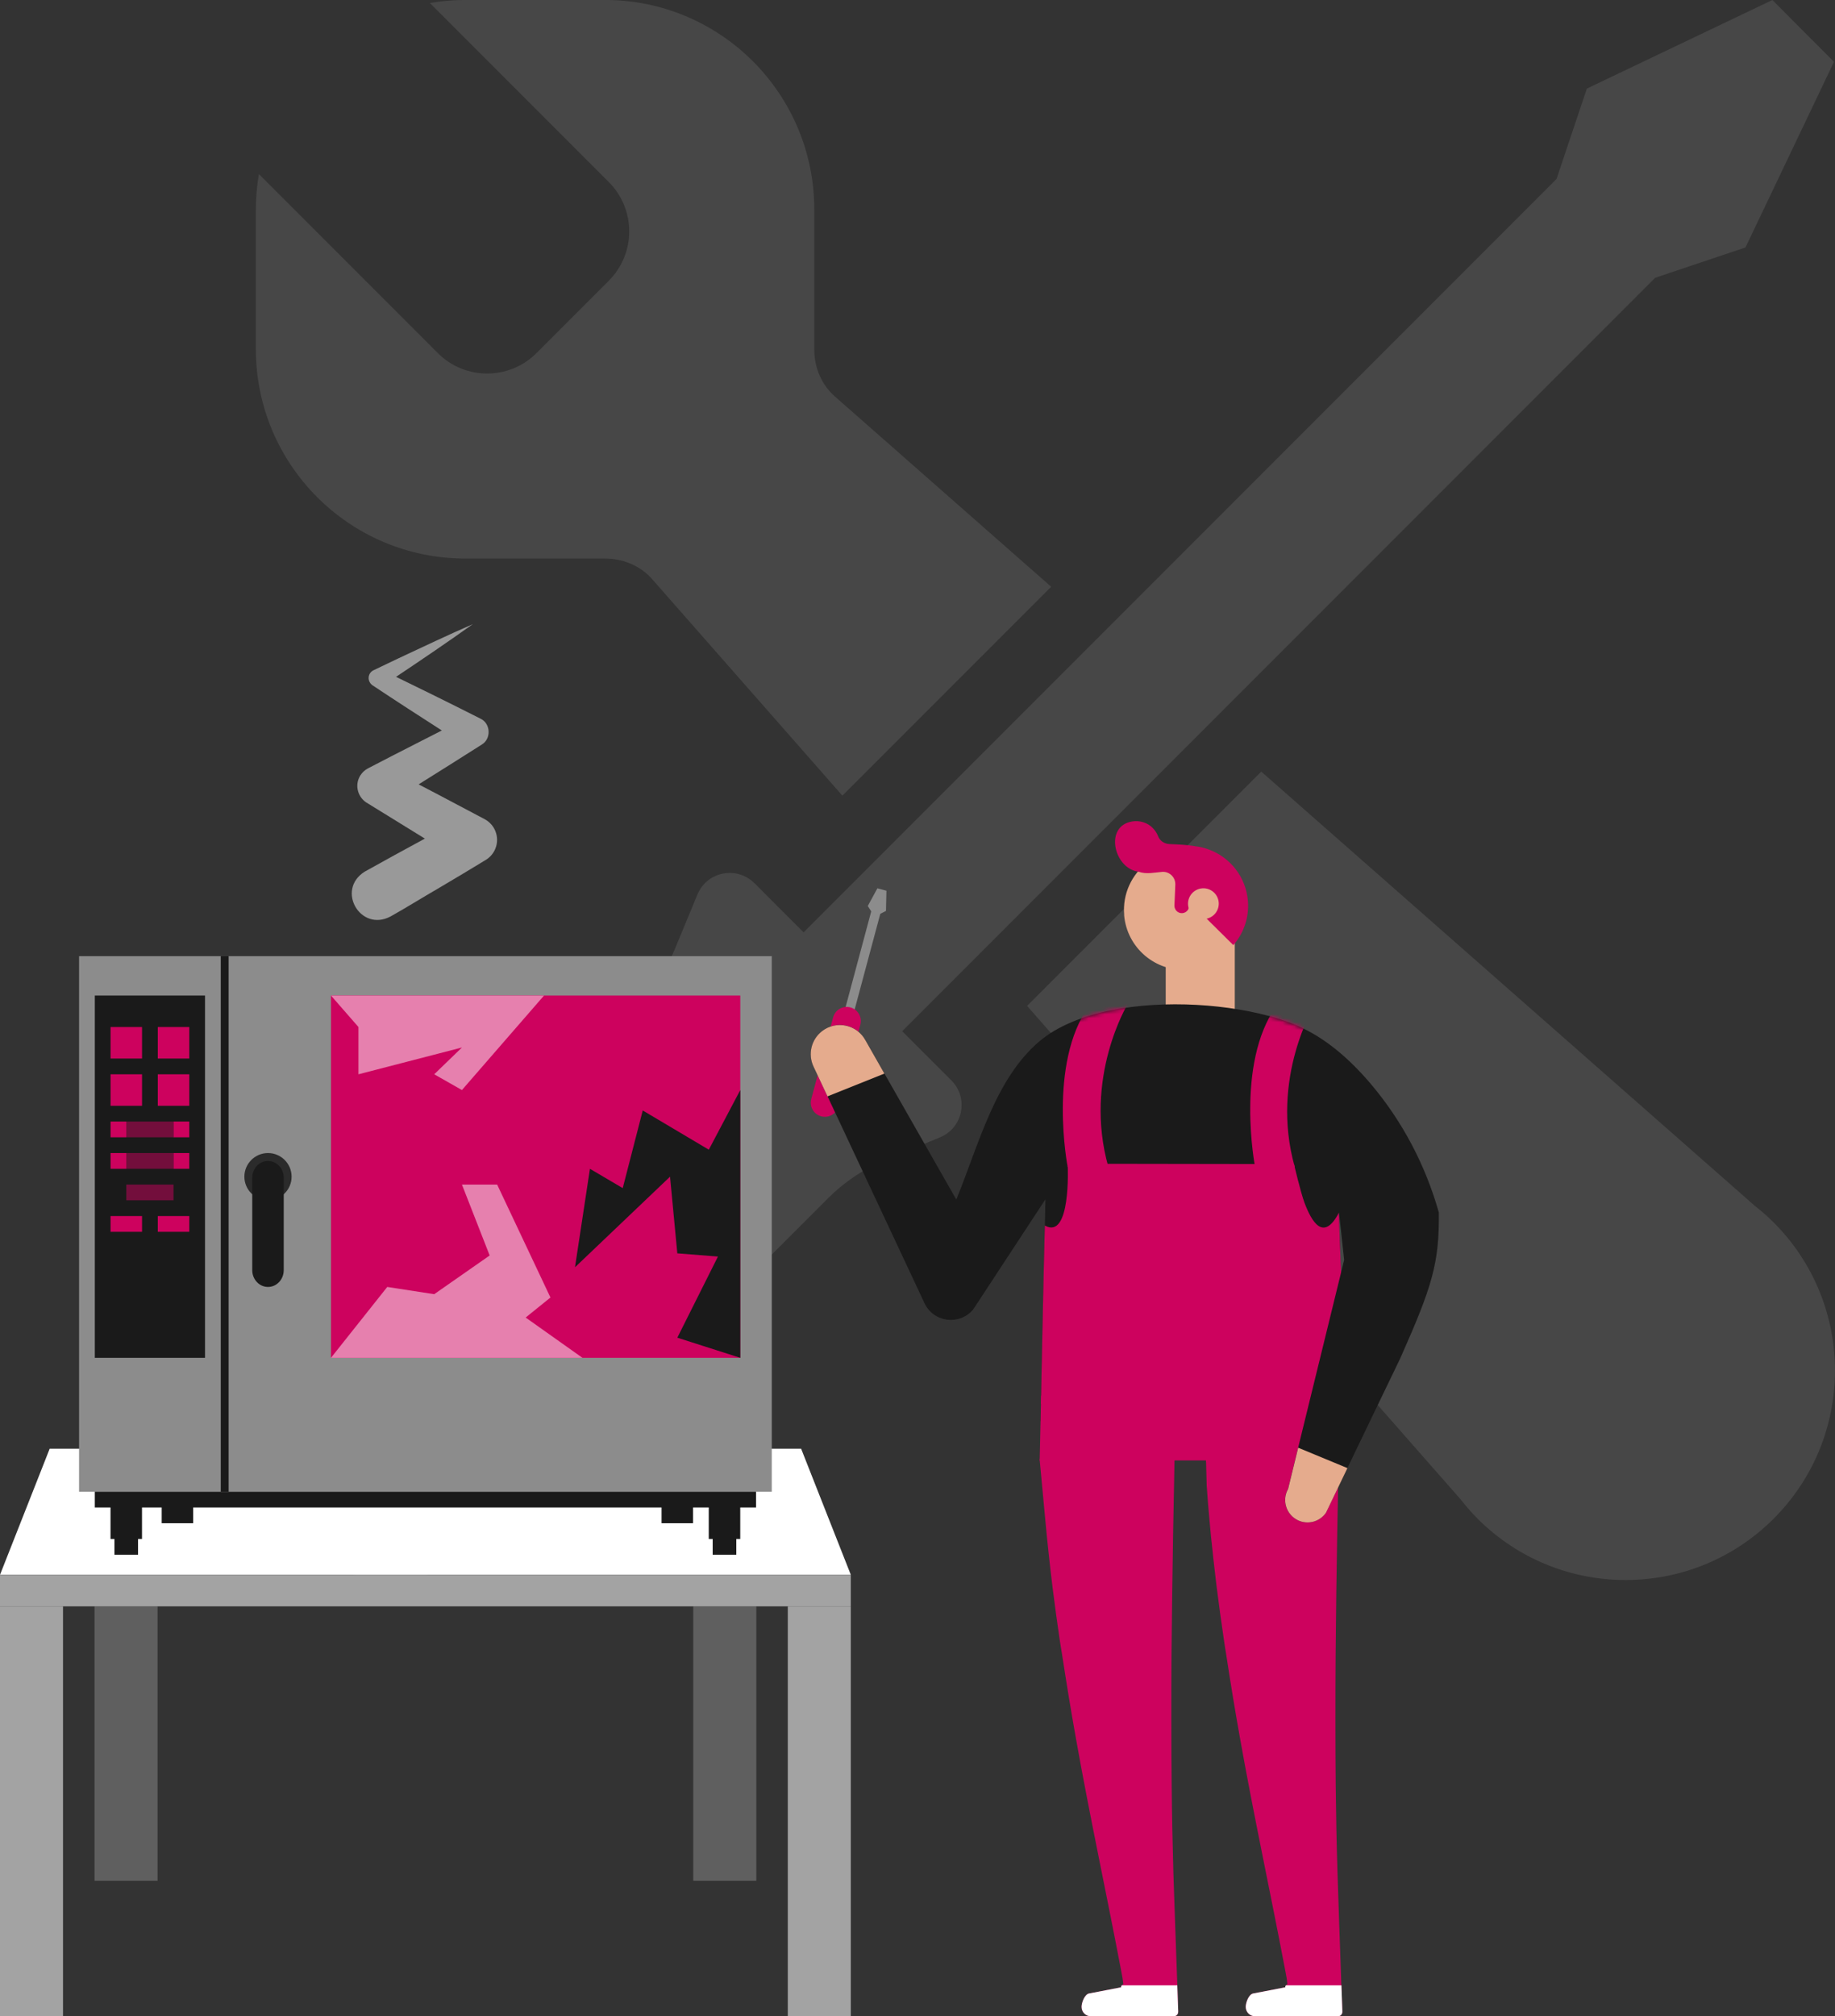 <svg xmlns="http://www.w3.org/2000/svg" xmlns:xlink="http://www.w3.org/1999/xlink" id="Warstwa_2" viewBox="0 0 463.9 509.42"><rect x="0" y="0" width="463.9" height="509.42" fill="#333333" stroke="none"/><defs><style>      .cls-1 {        fill: #cd025e;      }      .cls-1, .cls-2, .cls-3, .cls-4, .cls-5, .cls-6, .cls-7, .cls-8, .cls-9, .cls-10, .cls-11, .cls-12 {        fill-rule: evenodd;      }      .cls-13 {        mask: url(#mask-1);      }      .cls-2 {        fill: #5f5f5f;      }      .cls-3 {        fill: #a3a3a3;      }      .cls-14, .cls-15, .cls-5 {        fill: #fff;      }      .cls-16 {        mask: url(#mask);      }      .cls-4, .cls-15 {        opacity: .5;      }      .cls-4, .cls-11 {        fill: #cd025e;      }      .cls-6 {        fill: #1a1a1a;      }      .cls-7 {        fill: #802d21;      }      .cls-8 {        fill: rgba(26, 26, 26, .85);      }      .cls-9 {        fill: #e5ab8d;      }      .cls-10 {        fill: #e680ae;      }      .cls-17 {        opacity: .1;      }      .cls-12 {        fill: #8c8c8c;      }    </style><mask id="mask" x="241.75" y="253.76" width="122" height="105.29" maskUnits="userSpaceOnUse"><g id="mask-2"><path id="path-1" class="cls-5" d="M263.2,352.66l-.14,6.39h76.99l-.19-6.39-1.35-46.3h25.24c-3.34-11.84-9.13-22.96-17.19-32.48-5.45-6.41-11.65-11.81-18.94-14.87-1.5-.63-3.14-1.21-4.91-1.76-11.65-3.54-28.17-4.75-41.89-1.97-7.14,1.45-13.51,3.98-18.04,7.81-11.23,9.5-15.35,26.14-21.02,39.99h22.53s-1.08,49.58-1.08,49.58Z"></path></g></mask><mask id="mask-1" x="241.75" y="253.76" width="122" height="105.29" maskUnits="userSpaceOnUse"><g id="mask-2-2" data-name="mask-2"><path id="path-1-2" data-name="path-1" class="cls-5" d="M263.2,352.66l-.14,6.39h76.99l-.19-6.39-1.35-46.3h25.24c-3.34-11.84-9.13-22.96-17.19-32.48-5.45-6.41-11.65-11.81-18.94-14.87-1.5-.63-3.14-1.21-4.91-1.76-11.65-3.54-28.17-4.75-41.89-1.97-7.14,1.45-13.51,3.98-18.04,7.81-11.23,9.5-15.35,26.14-21.02,39.99h22.53s-1.08,49.58-1.08,49.58Z"></path></g></mask></defs><g id="Warstwa_10"><g><g class="cls-17"><path class="cls-14" d="M448.39,308.86c-1.5-1.5-3.08-2.86-4.7-4.14l-124.84-109.77-59.2,59.2,109.75,124.85c1.28,1.63,2.64,3.21,4.14,4.71,20.67,20.67,54.18,20.67,74.85,0,20.67-20.67,20.67-54.18,0-74.85Z"></path><path class="cls-14" d="M117.61,141.13h35.31s.05,0,.07,0c4.54,0,8.9,1.8,11.89,5.21l48.08,54.69,52.78-52.78-54.68-48.08c-3.41-3-5.22-7.35-5.21-11.9v-35.35c0-29.23-23.7-52.93-52.93-52.93h-35.31c-3.05,0-6.03.27-8.94.77l45.23,45.23c6.89,6.89,6.89,18.06,0,24.95l-18.27,18.27c-6.89,6.89-18.06,6.89-24.95,0l-45.23-45.23c-.49,2.91-.77,5.89-.77,8.94v35.27c0,29.23,23.7,52.93,52.93,52.93Z"></path><path class="cls-14" d="M190.71,223.14c-4.44-4.44-11.98-2.95-14.39,2.86l-5.8,14c-2.21,5.33-5.45,10.17-9.53,14.25l-85.83,85.83c-13.04,13.04-14.24,34.28-1.83,47.91,13.25,14.56,35.81,14.96,49.57,1.2l86.52-86.52c4.08-4.08,8.93-7.32,14.27-9.53l13.96-5.78c5.81-2.41,7.31-9.94,2.86-14.39l-12.43-12.43,190.35-190.35,22.84-7.67,22.38-46.91-7.8-7.8L448.08,0l-46.91,22.38-7.67,22.84-190.35,190.35-12.43-12.44Z"></path></g><g><polygon id="Fill-26" class="cls-5" points="0 397.89 215.09 397.89 202.53 366.03 12.56 366.03 0 397.89"></polygon><polygon id="Fill-28" class="cls-2" points="23.9 475.2 39.83 475.2 39.83 405.86 23.9 405.86 23.9 475.2"></polygon><polygon id="Fill-30" class="cls-2" points="175.26 475.2 191.2 475.2 191.2 405.86 175.26 405.86 175.26 475.2"></polygon><polygon id="Fill-31" class="cls-3" points="0 405.86 215.09 405.86 215.09 397.89 0 397.89 0 405.86"></polygon><polygon id="Fill-48" class="cls-3" points="199.16 509.42 215.09 509.42 215.09 405.86 199.16 405.86 199.16 509.42"></polygon><polygon id="Fill-49" class="cls-3" points="0 509.42 15.93 509.42 15.93 405.86 0 405.86 0 509.42"></polygon></g><g><g id="Group-2"><polygon id="Fill-10" class="cls-12" points="19.99 376.9 195.11 376.9 195.11 241.58 19.99 241.58 19.99 376.9"></polygon><polygon id="Fill-11" class="cls-6" points="23.97 343.07 51.83 343.07 51.83 251.53 23.97 251.53 23.97 343.07"></polygon><g id="Fill-105"><g id="Mask"><polygon id="path-3" class="cls-1" points="83.67 343.07 187.15 343.07 187.15 251.53 83.67 251.53 83.67 343.07"></polygon></g></g><polygon id="Fill-14" class="cls-1" points="27.95 267.45 35.91 267.45 35.91 259.49 27.95 259.49 27.95 267.45"></polygon><polygon id="Fill-14-2" data-name="Fill-14" class="cls-1" points="39.89 267.45 47.85 267.45 47.85 259.49 39.89 259.49 39.89 267.45"></polygon><polygon id="Fill-14-3" data-name="Fill-14" class="cls-1" points="27.95 279.39 35.91 279.39 35.91 271.43 27.95 271.43 27.95 279.39"></polygon><polygon id="Fill-14-4" data-name="Fill-14" class="cls-1" points="39.89 279.39 47.85 279.39 47.85 271.43 39.89 271.43 39.89 279.39"></polygon><polygon id="Fill-18" class="cls-1" points="43.87 287.35 47.85 287.35 47.85 283.37 43.87 283.37 43.87 287.35"></polygon><polygon id="Fill-19" class="cls-1" points="27.95 287.35 31.93 287.35 31.93 283.37 27.95 283.37 27.95 287.35"></polygon><polygon id="Fill-20" class="cls-4" points="31.93 287.35 43.87 287.35 43.87 283.37 31.93 283.37 31.93 287.35"></polygon><polygon id="Fill-18-2" data-name="Fill-18" class="cls-1" points="43.87 295.31 47.85 295.31 47.85 291.33 43.87 291.33 43.87 295.31"></polygon><polygon id="Fill-19-2" data-name="Fill-19" class="cls-1" points="27.95 295.31 31.93 295.31 31.93 291.33 27.95 291.33 27.95 295.31"></polygon><polygon id="Fill-20-2" data-name="Fill-20" class="cls-4" points="31.93 295.31 43.87 295.31 43.87 291.33 31.93 291.33 31.93 295.31"></polygon><polygon id="Fill-24" class="cls-4" points="31.93 303.27 43.87 303.27 43.87 299.29 31.93 299.29 31.93 303.27"></polygon><polygon id="Fill-25" class="cls-1" points="27.95 311.23 35.91 311.23 35.91 307.25 27.95 307.25 27.95 311.23"></polygon><polygon id="Fill-25-2" data-name="Fill-25" class="cls-1" points="39.89 311.23 47.85 311.23 47.85 307.25 39.89 307.25 39.89 311.23"></polygon><polygon id="Fill-27" class="cls-6" points="55.81 376.9 57.8 376.9 57.8 241.58 55.81 241.58 55.81 376.9"></polygon><path id="Fill-28-2" data-name="Fill-28" class="cls-6" d="M186.15,388.84h.99v-7.96h-7.96v7.96h.99v3.98h5.97v-3.98ZM175.21,384.86v-3.98h-7.96v3.98h7.96ZM34.91,388.84h.99v-7.96h-7.96v7.96h.99v3.98h5.97v-3.98ZM48.84,384.86v-3.98h-7.96v3.98h7.96ZM23.97,380.88h167.16v-3.98H23.97v3.98Z"></path><path id="Fill-29" class="cls-8" d="M67.75,291.33c3.3,0,5.97,2.68,5.97,5.97s-2.68,5.97-5.97,5.97-5.97-2.68-5.97-5.97,2.68-5.97,5.97-5.97Z"></path><path id="Fill-30-2" data-name="Fill-30" class="cls-6" d="M71.73,297.57c0-2.34-1.78-4.24-3.98-4.24s-3.98,1.9-3.98,4.24v23.35c0,2.34,1.78,4.24,3.98,4.24s3.98-1.9,3.98-4.24v-23.35Z"></path></g><polygon class="cls-10" points="83.67 343.07 97.9 325.16 109.77 326.99 123.79 317.21 116.78 299.29 125.68 299.29 139.16 327.83 132.89 332.89 147.25 343.07 83.67 343.07"></polygon><polygon class="cls-6" points="187.15 343.07 171.23 337.98 181.5 317.48 171.23 316.67 169.39 297.3 145.36 320.19 149.14 295.31 157.43 300.19 162.49 280.57 179.19 290.48 187.15 275.41 187.15 343.07"></polygon><polygon class="cls-10" points="83.67 251.53 90.62 259.49 90.62 271.43 116.78 264.66 109.77 271.43 116.78 275.41 137.54 251.53 83.67 251.53"></polygon><path class="cls-15" d="M122.52,206.97l-12.2-6.45-4.49-2.34c5.34-3.34,10.68-6.69,16-10.08,2.41-1.47,2.22-5.33-.37-6.53-4.12-2.06-8.22-4.15-12.36-6.17-2.99-1.47-5.98-2.94-8.98-4.39,6.47-4.32,13.24-8.91,19.41-13.31-6.12,2.66-12.8,5.83-18.87,8.67l-6.24,2.98c-.34.16-.65.42-.87.76-.75,1.11-.29,2.59.87,3.2,5.73,3.81,11.5,7.54,17.28,11.25-2.14,1.09-4.27,2.19-6.41,3.27-4.1,2.09-8.2,4.18-12.27,6.31-.76.4-1.45,1.02-1.94,1.8-1.54,2.47-.61,5.71,1.94,7.07,3.51,2.18,9.16,5.66,14.39,8.87-5.12,2.77-10.25,5.58-15.23,8.36-7.32,4.62-1.03,15.38,6.59,11.29,3.48-1.94,8.4-4.98,11.89-6.99,3.96-2.33,7.91-4.7,11.84-7.09,1.02-.57,1.89-1.38,2.47-2.48,1.53-2.89.43-6.48-2.47-8.01Z"></path></g><polygon id="Fill-2" class="cls-12" points="223.98 230.15 224.1 225.05 221.81 224.44 219.38 228.91 220.25 230.27 212.59 258.85 214.88 259.46 222.54 230.89 223.98 230.15"></polygon><path id="Fill-3" class="cls-1" d="M217.5,258.89c.51-1.9-.62-3.85-2.52-4.36-1.9-.51-3.86.62-4.36,2.52l-5.53,20.64c-.51,1.9.62,3.85,2.52,4.36,1.9.51,3.86-.62,4.36-2.52l5.53-20.64Z"></path><path id="Fill-4" class="cls-6" d="M264.29,303.02l-18.26,27.82c-3.46,4.14-10.03,3.29-12.31-1.58l-24.51-52.26-3.54-7.54c-1.46-3.11-.58-6.8,2.13-8.92,3.59-2.82,8.85-1.71,11.02,2.32l4.77,8.38,18.17,31.84.02-.06h22.51Z"></path><path id="Fill-5" class="cls-9" d="M223.58,271.25l-14.38,5.76-3.54-7.54c-1.46-3.11-.58-6.8,2.13-8.92,3.59-2.82,8.85-1.71,11.02,2.32l4.77,8.38Z"></path><polygon id="Fill-6" class="cls-9" points="312.16 235.89 312.16 258.04 294.7 258.04 294.7 240.62 312.16 235.89"></polygon><path id="Fill-7" class="cls-11" d="M297.85,508.3c.02.63-.48,1.12-1.1,1.12h-20.97c-.65,0-1.24-.26-1.67-.69-.42-.42-.68-1.01-.68-1.67,0-1.11.77-3.12,1.85-3.38l8.25-1.59c-.24-.05-.1-.26.08-.47.16-.18.37-.34.37-.34l-.21-1.58c-.14-.73-.27-1.46-.41-2.2-3.72-19.53-7.93-38.95-11.41-58.57-1.25-6.98-2.39-13.97-3.46-20.97-.22-1.25-.41-2.48-.6-3.73-.62-4.23-1.21-8.48-1.74-12.74-.04-.27-.07-.56-.1-.82-.29-2.32-.56-4.65-.81-6.97-.07-.51-.11-1.04-.17-1.56-.28-2.67-.56-5.33-.8-8.01-.28-2.93-1.36-14.33-1.42-15.15-.03-.46.45-.93.29-1.01v-5.48c.19-.14.22-.15.41-.27,1.23.47.46-.57.36-1.06,4.31-3.33,8.56-3.56,13.09-6.66.72-.5,1.49-.95,2.2-1.45.16-.11.29-.21.39-.29.12-.05.25-.09.44-.17,1.8-.78,3.57-1.52,5.43-2.13-.08.07,2.22-.53,2.41-.56,1.39-.23,2.77-.39,4.17-.52.92-.09,1.85-.15,2.79-.2,1.31-.07,2.41.99,2.39,2.31-.12,8.02-.27,16.07-.42,24.12-.07,3.75-.14,7.5-.22,11.24-.17,10.37-.32,20.76-.41,31.11-.07,9.68-.07,23.61.04,33.22.07,7.36.22,14.68.43,21.98.15,4.92.67,19.35,1,28.46.1,2.95.18,5.35.23,6.67Z"></path><path id="Fill-8" class="cls-5" d="M297.85,508.3c.02.63-.48,1.12-1.1,1.12h-20.97c-.65,0-1.24-.26-1.67-.69-.42-.42-.68-1.01-.68-1.67,0-1.11.77-3.12,1.85-3.38l8.25-1.59c-.24-.05-.1-.26.08-.47h14.02c.1,2.95.18,5.35.23,6.67Z"></path><path id="Fill-9" class="cls-11" d="M339.35,508.3c.01.63-.48,1.12-1.1,1.12h-20.97c-.66,0-1.25-.26-1.67-.69-.42-.42-.68-1.01-.68-1.67,0-1.11.75-3.12,1.84-3.38l8.26-1.59c-.24-.05-.1-.26.07-.47.16-.18.37-.34.37-.34l-.21-1.58c-.14-.73-.28-1.46-.41-2.2-3.71-19.53-7.93-38.95-11.41-58.57-1.25-6.98-2.39-13.97-3.46-20.97-.22-1.25-.4-2.48-.58-3.73-.63-4.23-1.21-8.48-1.75-12.74-.02-.27-.06-.56-.11-.82-.28-2.32-.55-4.65-.81-6.97-.06-.51-.11-1.04-.16-1.56-.3-2.67-.57-5.33-.8-8.01-.28-2.93-.51-5.88-.71-8.82-.05-.8-.1-4.82-.15-5.64-.04-.46-.06-.93-.09-1.41.03-.11-.04-.21-.19-.29v-5.48c.2-.14.22-.15.42-.27,1.22.47.46-.57.34-1.06,4.33-3.33,8.57-3.56,13.09-6.66.72-.5,1.49-.95,2.21-1.45.15-.11.28-.21.39-.29.11-.05.24-.09.43-.17,1.79-.78,3.58-1.52,5.43-2.13-.07.07,2.23-.53,2.41-.56,1.39-.23,2.77-.39,4.18-.52.93-.09,1.85-.15,2.78-.2,1.31-.07,2.41.99,2.39,2.31-.11,8.02-.27,16.07-.41,24.12-.08,3.75-.15,7.5-.22,11.24-.18,10.37-.33,20.76-.41,31.11-.08,9.68-.08,23.61.02,33.22.08,7.36.22,14.68.45,21.98.15,4.92.65,19.35.98,28.46.1,2.95.19,5.35.24,6.67Z"></path><path id="Fill-10-2" data-name="Fill-10" class="cls-5" d="M339.35,508.3c.01.63-.48,1.12-1.1,1.12h-20.97c-.66,0-1.25-.26-1.67-.69-.42-.42-.68-1.01-.68-1.67,0-1.11.75-3.12,1.84-3.38l8.26-1.59c-.24-.05-.1-.26.07-.47h14.02c.1,2.95.19,5.35.24,6.67Z"></path><path id="Fill-11-2" data-name="Fill-11" class="cls-6" d="M263.2,352.66l-.14,6.39h76.99l-.19-6.39-1.35-46.3h25.24c-3.34-11.84-9.13-22.96-17.19-32.48-5.45-6.41-11.65-11.81-18.94-14.87-1.5-.63-3.14-1.21-4.91-1.76-11.65-3.54-28.17-4.75-41.89-1.97-7.14,1.45-13.51,3.98-18.04,7.81-11.23,9.5-15.35,26.14-21.02,39.99h22.53s-1.08,49.58-1.08,49.58Z"></path><g id="Group-15"><g class="cls-16"><path id="Fill-12" class="cls-11" d="M332.43,253.76s-11.47,18.54-5.11,41.07c-11.64,0-10.03,0-10.03,0,0,0-5.07-26.11,5.42-40.7,5.09,0,9.71-.37,9.71-.37Z"></path></g><g class="cls-13"><path id="Fill-14-5" data-name="Fill-14" class="cls-11" d="M285.05,253.76s-11.22,18.54-4.85,41.07c-11.64,0-10.29,0-10.29,0,0,0-5.07-26.11,5.42-40.7,5.09,0,9.72-.37,9.72-.37Z"></path></g></g><path id="Fill-16" class="cls-11" d="M276.78,294.04l50.35.08s1.67,7.14,2.65,9.75c1.76,4.69,4.77,10.09,8.72,2.5.12,9.01,2.13,49.07,2.13,49.07l-77.48-.69s.68-33.72.99-45.11c6.63,3.76,5.79-14.95,5.79-14.95l6.85-.65Z"></path><polygon id="Fill-17" class="cls-11" points="340.34 368.99 262.84 368.99 263.2 352.66 339.86 352.66 340.34 368.99"></polygon><path id="Fill-18-3" data-name="Fill-18" class="cls-6" d="M363.75,306.36c.12,12.82-1.65,18.61-9.77,36.86l-5.58,11.57-7.77,16.13-5.43,11.29c-1.59,2.28-4.6,3.08-7.1,1.88-2.96-1.42-4.09-5.05-2.47-7.9l2.55-10.42,11.63-47.43-1.58-14.49,25.52,2.5Z"></path><path id="Fill-19-3" data-name="Fill-19" class="cls-9" d="M340.64,370.93l-5.43,11.29c-1.59,2.28-4.6,3.08-7.1,1.88-2.96-1.42-4.09-5.05-2.47-7.9l2.55-10.42,12.45,5.15Z"></path><path id="Fill-20-3" data-name="Fill-20" class="cls-9" d="M284.18,231.16c.68,8.33,7.99,14.53,16.33,13.84,3.32-.27,6.3-1.6,8.64-3.61.62-.53,1.19-1.12,1.71-1.76,2.47-2.92,3.83-6.82,3.49-10.95-.5-6.05-4.47-10.97-9.8-12.94-.87-.34-1.77-.57-2.7-.74h-.03c-1.23-.21-2.49-.27-3.78-.16-.32.03-.64.06-.96.11-2.66.39-5.06,1.45-7.06,2.99-3.91,3.03-6.27,7.91-5.82,13.22Z"></path><path id="Fill-21" class="cls-11" d="M286.28,207.54c1.89-.29,3.86.32,5.18,1.7.63.66,1.06,1.37,1.34,2.09.45,1.15,1.59,1.87,2.81,1.93,2.24.11,4.52.17,6.7.58.21.03.41.05.62.08h.04c.92.17,1.83.41,2.7.75,5.33,1.97,9.3,6.89,9.81,12.94.34,4.13-1.02,8.03-3.49,10.95l-.2.23-10.75-10.65-.41,1.07-.05.11-.08.21c-.26.69-.93,1.16-1.67,1.19-1.08.04-1.95-.85-1.92-1.93l.22-5.36-.02-.32c-.14-1.69-1.64-2.96-3.32-2.82-1.87.15-4.05.66-5.86-.03-.14-.05-.16-.05-.14-.02-6.2-.79-8.73-11.6-1.5-12.7Z"></path><path id="Fill-22" class="cls-7" d="M287.78,220.24l.14.02c.3.23-.07.04-.14-.02Z"></path><path id="Fill-23" class="cls-9" d="M300.35,228.64c.18,2.14,2.06,3.73,4.19,3.55,2.14-.17,3.73-2.05,3.56-4.19-.18-2.14-2.06-3.73-4.19-3.55-2.14.18-3.73,2.05-3.56,4.19Z"></path></g></g></svg>